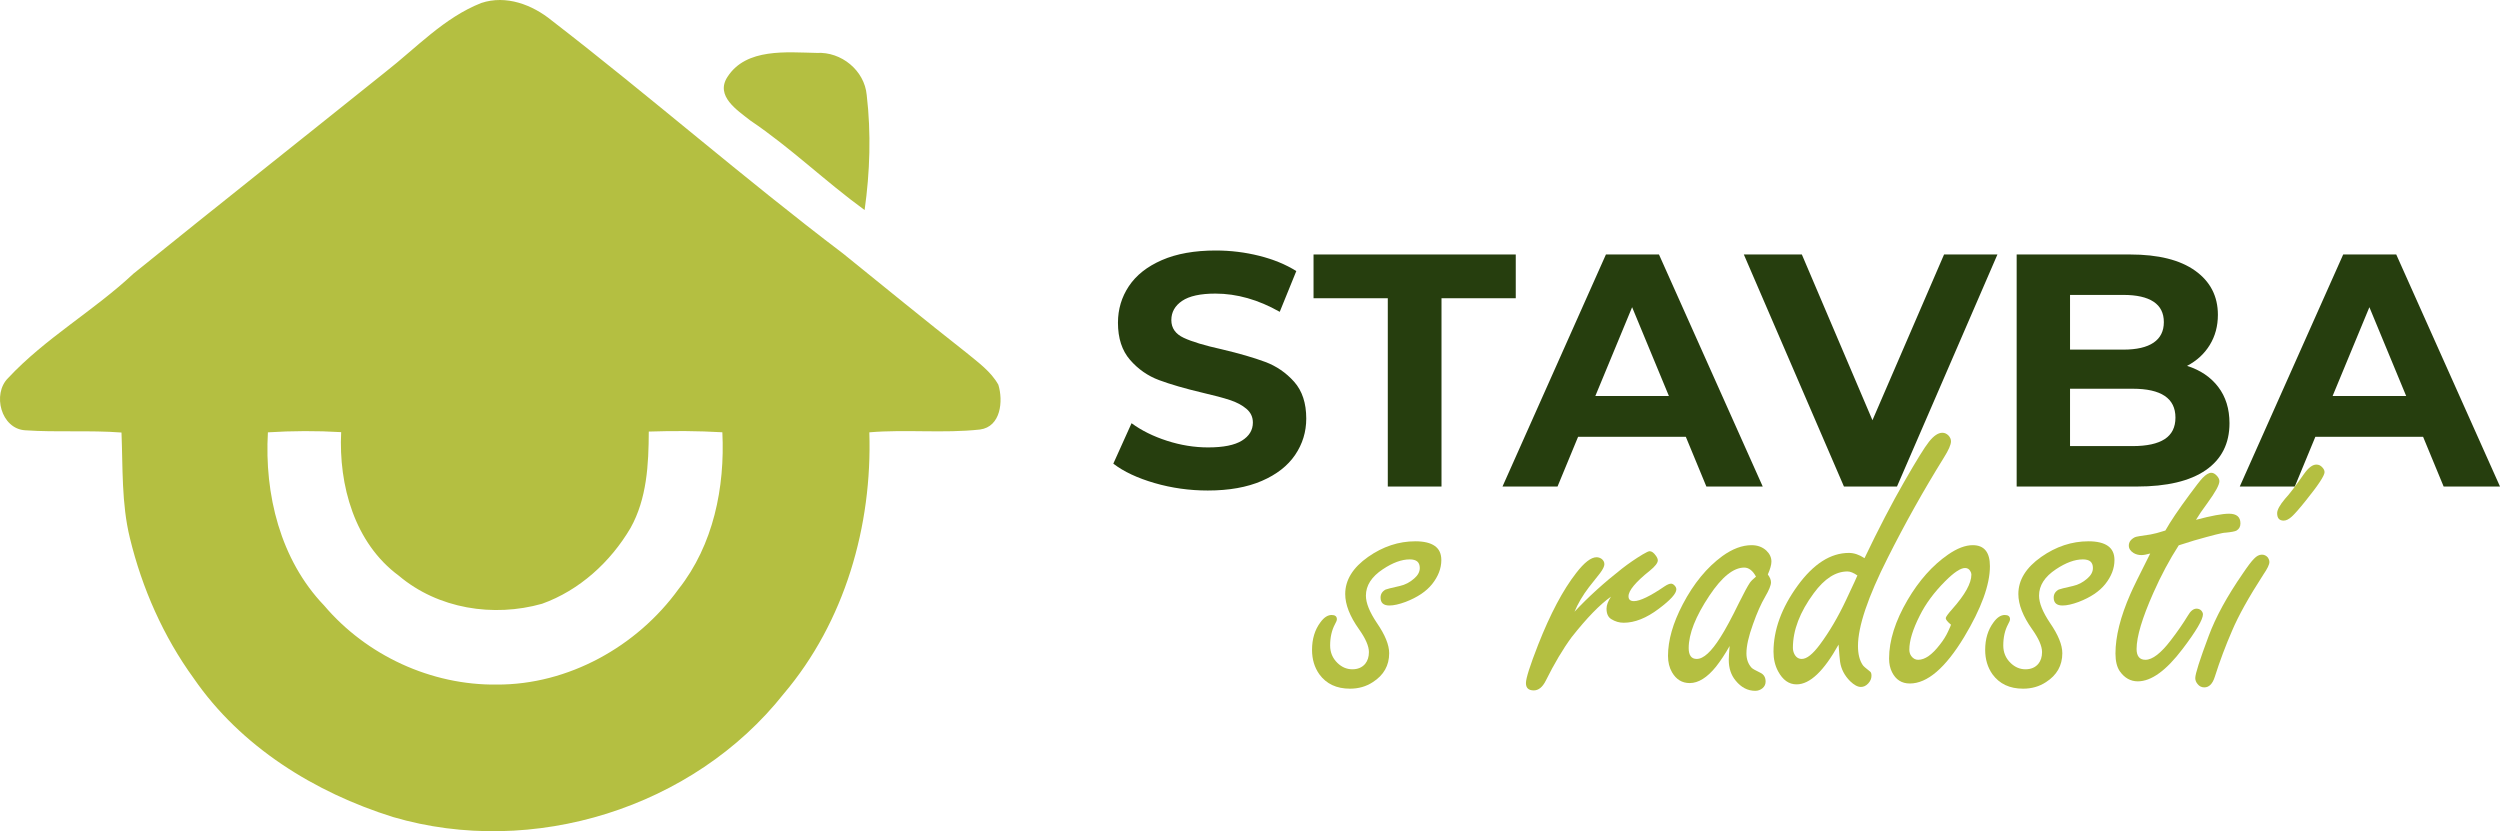 <?xml version="1.0" encoding="UTF-8"?>
<!DOCTYPE svg PUBLIC "-//W3C//DTD SVG 1.1//EN" "http://www.w3.org/Graphics/SVG/1.1/DTD/svg11.dtd">
<!-- Creator: CorelDRAW 2019 (64-Bit) -->
<svg xmlns="http://www.w3.org/2000/svg" xml:space="preserve" width="122.967mm" height="40.885mm" version="1.1" style="shape-rendering:geometricPrecision; text-rendering:geometricPrecision; image-rendering:optimizeQuality; fill-rule:evenodd; clip-rule:evenodd"
viewBox="0 0 6656.55 2213.22"
 xmlns:xlink="http://www.w3.org/1999/xlink"
 xmlns:xodm="http://www.corel.com/coreldraw/odm/2003">
 <defs>
  <style type="text/css">
   <![CDATA[
    .fil0 {fill:#263E0E;fill-rule:nonzero}
    .fil1 {fill:#B4BF41;fill-rule:nonzero}
    .fil2 {fill:#B4BF41;fill-rule:nonzero}
   ]]>
  </style>
 </defs>
 <g id="Vrstva_x0020_1">
  <path class="fil0" d="M3215.88 1306.05c-48.84,0 -96.06,-6.62 -141.67,-19.86 -45.6,-13.24 -82.23,-30.46 -109.89,-51.64l48.55 -107.69c26.48,19.42 57.96,35.01 94.45,46.78 36.49,11.77 72.97,17.65 109.45,17.65 40.6,0 70.62,-6.03 90.03,-18.1 19.42,-12.06 29.13,-28.09 29.13,-48.1 0,-14.71 -5.74,-26.92 -17.21,-36.63 -11.47,-9.71 -26.18,-17.51 -44.13,-23.39 -17.95,-5.88 -42.22,-12.36 -72.82,-19.42 -47.07,-11.18 -85.62,-22.36 -115.63,-33.55 -30.01,-11.18 -55.76,-29.13 -77.24,-53.84 -21.48,-24.72 -32.22,-57.67 -32.22,-98.86 0,-35.9 9.71,-68.41 29.13,-97.54 19.42,-29.12 48.7,-52.22 87.83,-69.29 39.13,-17.06 86.94,-25.59 143.44,-25.59 39.42,0 77.97,4.7 115.63,14.12 37.66,9.41 70.62,22.95 98.86,40.6l-44.13 108.57c-57.08,-32.36 -114.16,-48.55 -171.24,-48.55 -40.01,0 -69.58,6.47 -88.71,19.42 -19.13,12.94 -28.68,30.01 -28.68,51.19 0,21.18 11.03,36.92 33.1,47.22 22.07,10.3 55.76,20.45 101.07,30.46 47.07,11.18 85.62,22.36 115.63,33.54 30.01,11.18 55.76,28.84 77.24,52.96 21.48,24.13 32.21,56.79 32.21,97.97 0,35.31 -9.85,67.53 -29.57,96.65 -19.72,29.13 -49.28,52.23 -88.71,69.29 -39.43,17.06 -87.39,25.6 -143.88,25.6z"/>
  <polygon id="1" class="fil0" points="3695.17,794.1 3497.45,794.1 3497.45,677.58 4035.89,677.58 4035.89,794.1 3838.17,794.1 3838.17,1295.46 3695.17,1295.46 "/>
  <path id="2" class="fil0" d="M4488.7 1163.06l-286.87 0 -54.73 132.4 -146.53 0 275.4 -617.88 141.23 0 276.28 617.88 -150.06 0 -54.72 -132.4zm-45.02 -108.57l-97.98 -236.55 -97.97 236.55 195.95 0z"/>
  <polygon id="3" class="fil0" points="5318.41,677.58 5050.96,1295.46 4909.73,1295.46 4643.16,677.58 4797.64,677.58 4985.64,1118.92 5176.3,677.58 "/>
  <path id="4" class="fil0" d="M5823.3 974.17c35.31,11.18 62.96,29.87 82.97,56.05 20.01,26.18 30.01,58.4 30.01,96.65 0,54.14 -21.04,95.77 -63.11,124.9 -42.07,29.13 -103.42,43.69 -184.03,43.69l-319.53 0 0 -617.88 301.88 0c75.32,0 133.13,14.42 173.45,43.25 40.31,28.84 60.46,67.97 60.46,117.4 0,30.01 -7.21,56.79 -21.63,80.32 -14.42,23.54 -34.57,42.08 -60.46,55.61zm-311.59 -188.9l0 145.64 142.11 0c35.31,0 62.08,-6.18 80.33,-18.54 18.24,-12.36 27.36,-30.6 27.36,-54.73 0,-24.13 -9.12,-42.22 -27.36,-54.28 -18.24,-12.06 -45.02,-18.1 -80.33,-18.1l-142.11 0zm166.83 402.5c37.66,0 66.05,-6.18 85.18,-18.54 19.13,-12.36 28.69,-31.48 28.69,-57.38 0,-51.19 -37.96,-76.79 -113.87,-76.79l-166.83 0 0 152.7 166.83 0z"/>
  <path id="5" class="fil0" d="M6451.77 1163.06l-286.87 0 -54.73 132.4 -146.53 0 275.4 -617.88 141.23 0 276.28 617.88 -150.06 0 -54.72 -132.4zm-45.02 -108.57l-97.98 -236.55 -97.97 236.55 195.95 0z"/>
  <path class="fil1" d="M1281.52 7.91c65.99,-21.94 135.72,4.42 187.42,46.6 262.08,202.22 511.58,420.25 775.35,620.25 109.53,88.44 218.54,177.73 329.43,264.8 30.61,25.34 64.62,49.33 84.52,84.87 13.27,43.36 6.8,111.73 -48.81,119.22 -97.79,10.71 -196.6,-0.85 -294.73,7.49 8,248.98 -65.31,504.42 -228.07,696.27 -240.65,304.08 -668.37,437.25 -1039.98,328.07 -208.34,-65.14 -405.28,-187.08 -530.63,-369.06 -81.12,-111.74 -137.76,-240.14 -170.24,-374.15 -22.45,-91.84 -18.54,-186.91 -22.28,-280.62 -85.2,-6.46 -170.92,-0.17 -256.13,-5.95 -64.62,-3.57 -88.77,-96.77 -45.75,-139.12 99.32,-106.46 228.07,-178.91 333.85,-278.06 222.62,-179.94 447.11,-357.49 670.42,-536.57 82.66,-64.46 156.29,-144.9 255.61,-184.02zm-568.2 1143.22c-9.52,164.8 32.83,339.29 149.67,461.06 112.76,132.99 285.2,212.75 459.69,210.54 190.31,0.85 373.65,-101.36 484.19,-254.42 92.69,-117.35 123.64,-270.58 116.5,-417.35 -65.14,-3.74 -130.62,-4.08 -195.92,-1.87 -0.34,87.42 -4.93,178.75 -48.64,256.81 -53.23,90.47 -135.88,165.99 -235.55,201.7 -129.59,36.57 -276.87,13.6 -381.29,-74.66 -118.2,-87.08 -160.55,-241.33 -153.57,-382.32 -64.96,-3.91 -130.1,-3.57 -195.07,0.51zm1223.83 -946.62c49.83,-77.21 157.66,-65.13 237.59,-63.61 65.14,-3.74 127.04,46.43 132.99,112.08 11.91,101.53 8.68,204.93 -5.61,306.29 -104.25,-75.85 -197.11,-166.16 -304.09,-238.27 -35.21,-27.73 -94.39,-65.48 -60.89,-116.5z"/>
  <path class="fil2" d="M3768.28 1441.25c23.14,0 40.55,4.21 52.02,12.43 11.67,8.22 17.4,20.65 17.4,37.67 0,21.99 -8.22,43.41 -24.67,64.07 -15.68,19.51 -39.21,35.19 -70.57,47.24 -17.02,6.31 -31.56,9.57 -43.03,9.57 -15.68,0 -23.53,-7.08 -23.53,-21.04 0,-9.38 4.4,-16.45 13.39,-21.42 2.3,-1.15 14.92,-4.4 38.06,-9.57 13.77,-3.06 26.39,-9.56 37.87,-19.69 10.13,-8.61 15.11,-17.98 15.11,-28.12 0,-7.84 -2.3,-13.58 -6.7,-17.4 -4.4,-3.63 -11.09,-5.54 -20.08,-5.54 -21.61,0 -45.33,8.8 -71.53,26.2 -30.03,19.89 -45.14,43.22 -45.14,70.38 0,19.5 9.75,43.6 29.26,72.67 21.8,31.75 32.7,58.52 32.7,80.52 0,32.89 -14.53,58.52 -43.6,77.07 -17.79,11.67 -38.06,17.4 -60.81,17.4 -35.77,0 -62.92,-12.81 -81.47,-38.25 -13,-18.36 -19.51,-39.97 -19.51,-65.02 0,-29.06 7.46,-53.54 22.18,-73.24 9.57,-13.2 19.51,-19.7 30.03,-19.7 9.18,0 13.96,3.82 13.96,11.28 0,2.87 -1.72,7.46 -5.16,13.39 -8.61,16.07 -12.81,35 -12.81,56.61 0,18.36 6.5,33.85 19.51,46.47 11.67,11.28 24.86,16.83 39.58,16.83 14.53,0 26.01,-4.78 34.23,-14.53 6.7,-8.22 9.94,-18.74 9.94,-31.36 0,-15.68 -8.8,-35.95 -26.58,-61 -24.29,-34.23 -36.53,-65.41 -36.53,-93.52 0,-37.29 20.27,-70.18 61.01,-98.87 39.59,-27.73 81.46,-41.5 125.45,-41.5z"/>
  <path id="1" class="fil2" d="M4192.26 1628.86c36.53,-39.2 78.8,-77.45 126.61,-114.93 17.21,-13.39 35.57,-26.01 54.89,-37.68 9.75,-5.74 15.87,-8.6 18.55,-8.6 5.54,0 11.09,4.01 16.83,12.24 3.25,4.4 4.97,8.6 4.97,12.24 0,6.69 -7.08,15.87 -21.23,27.34 -37.87,30.22 -56.8,52.97 -56.8,68.28 0,8.6 4.78,12.81 14.53,12.81 15.87,0 43.41,-13.2 82.23,-39.78 6.7,-4.4 12.24,-6.69 16.64,-6.69 3.06,0 5.93,1.53 8.99,4.59 3.25,3.25 4.97,6.89 4.97,10.52 0,11.28 -15.68,28.5 -46.86,51.83 -32.7,24.67 -63.87,37.1 -93.32,37.1 -11.86,0 -22.76,-3.25 -32.89,-9.56 -8.61,-5.16 -12.81,-14.53 -12.81,-27.92 0,-9.37 4.02,-20.08 11.86,-31.94 -29.64,20.85 -64.44,56.8 -104.61,107.67 -23.14,31.36 -46.09,69.99 -69.04,116.08 -8.61,17.21 -19.31,25.82 -31.94,25.82 -13.96,0 -20.84,-6.5 -20.84,-19.5 0,-12.81 10.9,-46.85 32.51,-102.12 32.32,-82.04 65.98,-145.73 101.17,-190.86 21.61,-28.11 39.78,-42.07 54.31,-42.07 4.97,0 9.37,1.53 13.58,4.4 4.79,3.82 7.27,8.41 7.27,14.15 0,5.54 -3.83,13.39 -11.28,23.52 -1.34,1.72 -11.29,14.35 -29.64,37.49 -16.83,21.99 -29.64,43.98 -38.63,65.59z"/>
  <path id="2" class="fil2" d="M4605.34 1720.08c-12.24,21.8 -24.48,39.97 -36.33,55.07 -23.52,29.07 -46.85,43.6 -69.99,43.6 -20.27,0 -35.95,-9.56 -47.05,-28.68 -7.08,-12.24 -10.71,-26.77 -10.71,-43.6 0,-41.5 13,-87.21 39.2,-137.31 29.26,-55.84 64.45,-98.49 105.56,-128.51 26.77,-19.31 52.78,-29.07 77.84,-29.07 15.68,0 28.87,4.78 39.39,14.53 8.99,8.61 13.39,18.36 13.39,29.26 0,8.22 -3.25,19.7 -9.56,34.23 5.74,7.84 8.41,14.72 8.41,20.85 0,7.84 -5.16,20.65 -15.68,38.63 -10.71,18.36 -21.62,42.65 -32.32,73.05 -11.67,32.13 -17.4,57.95 -17.4,77.45 0,15.68 4.59,28.5 13.96,38.63 2.68,2.68 10.33,6.89 22.95,13.01 9.37,4.4 14.15,12.24 14.15,23.52 0,7.08 -2.68,12.81 -7.84,17.4 -5.73,4.78 -12.24,7.26 -19.69,7.26 -20.27,0 -37.68,-9.18 -52.4,-27.34 -12.05,-14.53 -18.17,-32.9 -18.17,-54.89 0,-7.45 0.77,-19.89 2.3,-37.1zm70.19 -184.74c-4.4,-8.22 -9.37,-14.35 -14.53,-18.17 -5.35,-4.02 -10.9,-5.93 -16.83,-5.93 -28.5,0 -59.48,24.86 -92.75,74.78 -36.72,55.07 -55.08,101.55 -55.08,139.8 0,9.37 1.72,16.45 5.36,21.41 3.44,4.78 8.8,7.27 16.06,7.27 17.98,0 38.82,-19.13 62.92,-57.38 13.39,-20.84 30.03,-51.83 49.92,-92.56 13.19,-26.58 22.76,-44.17 28.68,-52.97 3.06,-4.4 8.41,-9.75 16.26,-16.26z"/>
  <path id="3" class="fil2" d="M4964.49 1486.19c37.29,-78.03 72.67,-145.91 105.95,-203.86 32.13,-56.04 53.93,-91.41 65.59,-105.95 12.62,-16.07 24.67,-24.1 35.77,-24.1 5.93,0 11.48,2.49 16.26,7.27 4.59,4.97 6.69,10.13 6.69,15.68 0,8.61 -6.31,23.14 -18.93,43.22 -54.31,87.4 -103.84,176.13 -149.17,266.21 -52.97,104.61 -79.56,183.21 -79.56,235.42 0,21.23 4.21,38.06 12.43,50.29 1.34,2.68 8.03,8.61 20.08,17.98 2.3,1.72 3.44,5.54 3.44,11.09 0,7.46 -3.06,14.34 -8.8,20.46 -5.74,6.12 -12.24,9.18 -19.31,9.18 -8.61,0 -18.17,-5.16 -28.69,-15.3 -14.91,-14.91 -23.91,-32.13 -26.77,-51.44 -1.15,-8.22 -2.49,-23.71 -4.02,-46.09 -39.21,70.57 -76.31,105.95 -111.88,105.95 -20.46,0 -36.72,-11.67 -49.15,-34.81 -8.22,-15.3 -12.24,-32.51 -12.24,-52.02 0,-58.14 21.42,-116.85 64.07,-175.75 42.46,-58.33 87.97,-87.4 136.74,-87.4 13.39,0 27.35,4.59 41.5,13.96zm-18.93 46.09c-10.14,-7.08 -18.94,-10.71 -26.4,-10.71 -31.55,0 -61.39,19.31 -89.69,57.75 -37.1,50.29 -55.65,98.68 -55.65,145.35 0,5.73 1.15,10.9 3.44,15.87 4.4,9.37 11.28,13.96 20.27,13.96 13.19,0 29.06,-12.62 48,-38.06 25.05,-33.65 48.38,-73.24 69.99,-119.14 7.46,-15.68 14.72,-31.36 21.99,-47.05 0,0 1.53,-3.63 4.78,-10.71l3.25 -7.27z"/>
  <path id="4" class="fil2" d="M5252.69 1451.58c30.41,0 45.71,18.74 45.71,56.03 0,49.53 -22.95,112.45 -68.66,188.57 -49.92,82.42 -98.1,123.73 -144.58,123.73 -21.61,0 -37.48,-10.13 -47.43,-30.22 -5.16,-10.13 -7.84,-22.18 -7.84,-36.33 0,-47.81 16.45,-99.64 49.15,-155.67 30.41,-51.83 66.36,-92.18 107.67,-120.87 24.29,-16.83 46.28,-25.24 65.98,-25.24zm-57.94 211.7c-9.37,-7.65 -13.96,-13.39 -13.96,-17.4 0,-3.06 5.93,-11.28 17.79,-24.67 33.65,-37.87 50.48,-68.27 50.48,-91.41 0,-3.06 -0.95,-5.93 -2.87,-8.99 -2.87,-5.55 -7.65,-8.42 -13.96,-8.42 -11.86,0 -29.45,11.67 -52.59,34.81 -29.83,29.83 -52.59,60.62 -68.27,92.37 -18.36,36.33 -27.54,66.36 -27.54,90.26 0,6.51 1.72,12.05 4.97,16.83 4.97,6.7 11.09,10.14 18.55,10.14 17.98,0 37.1,-13.39 57.75,-40.36 8.99,-11.28 16.26,-22.76 21.8,-34.8 5.54,-11.86 8.22,-18.17 7.84,-18.36z"/>
  <path id="5" class="fil2" d="M5560.59 1441.25c23.14,0 40.55,4.21 52.02,12.43 11.67,8.22 17.4,20.65 17.4,37.67 0,21.99 -8.22,43.41 -24.67,64.07 -15.68,19.51 -39.21,35.19 -70.57,47.24 -17.02,6.31 -31.56,9.57 -43.03,9.57 -15.68,0 -23.53,-7.08 -23.53,-21.04 0,-9.38 4.4,-16.45 13.39,-21.42 2.3,-1.15 14.92,-4.4 38.06,-9.57 13.77,-3.06 26.39,-9.56 37.87,-19.69 10.13,-8.61 15.11,-17.98 15.11,-28.12 0,-7.84 -2.3,-13.58 -6.7,-17.4 -4.4,-3.63 -11.09,-5.54 -20.08,-5.54 -21.61,0 -45.33,8.8 -71.53,26.2 -30.03,19.89 -45.14,43.22 -45.14,70.38 0,19.5 9.75,43.6 29.26,72.67 21.8,31.75 32.7,58.52 32.7,80.52 0,32.89 -14.53,58.52 -43.6,77.07 -17.79,11.67 -38.06,17.4 -60.81,17.4 -35.77,0 -62.92,-12.81 -81.47,-38.25 -13,-18.36 -19.51,-39.97 -19.51,-65.02 0,-29.06 7.46,-53.54 22.18,-73.24 9.57,-13.2 19.51,-19.7 30.03,-19.7 9.18,0 13.96,3.82 13.96,11.28 0,2.87 -1.72,7.46 -5.16,13.39 -8.61,16.07 -12.81,35 -12.81,56.61 0,18.36 6.5,33.85 19.51,46.47 11.67,11.28 24.86,16.83 39.58,16.83 14.53,0 26.01,-4.78 34.23,-14.53 6.7,-8.22 9.94,-18.74 9.94,-31.36 0,-15.68 -8.8,-35.95 -26.58,-61 -24.29,-34.23 -36.53,-65.41 -36.53,-93.52 0,-37.29 20.27,-70.18 61.01,-98.87 39.59,-27.73 81.46,-41.5 125.45,-41.5z"/>
  <path id="6" class="fil2" d="M5801.17 1451.96c-24.29,37.67 -47.05,80.13 -67.7,126.79 -29.64,66.75 -44.56,116.47 -44.56,149.36 0,9.38 1.92,16.45 5.93,21.42 3.82,4.78 9.75,7.27 17.59,7.27 18.74,0 41.5,-17.59 68.08,-52.6 16.82,-21.8 31.74,-43.41 44.94,-65.02 7.08,-12.43 14.91,-18.55 23.14,-18.55 4.97,0 9.18,1.72 12.43,4.97 3.06,3.44 4.59,6.88 4.59,10.13 0,13.77 -18.17,44.75 -54.51,92.56 -43.41,57.18 -83,85.87 -118.95,85.87 -19.13,0 -35,-8.8 -47.62,-26.39 -7.84,-11.09 -11.86,-27.16 -11.86,-47.62 0,-45.33 13.2,-97.92 39.59,-158.15 6.31,-14.92 24.09,-51.06 52.97,-108.24 -10.14,2.87 -17.98,4.21 -23.33,4.21 -8.03,0 -14.92,-1.91 -21.04,-5.54 -8.42,-5.35 -12.62,-11.86 -12.62,-19.7 0,-9.37 5.35,-16.83 16.26,-22.37 3.06,-1.53 17.02,-3.83 41.69,-7.27 8.99,-1.53 22.18,-4.97 39.4,-10.52 13.2,-23.72 34.81,-55.65 64.64,-96 16.45,-22.37 27.92,-37.1 34.23,-43.79 8.99,-9.37 16.82,-13.96 23.52,-13.96 4.97,0 9.75,2.68 14.53,7.84 4.59,4.78 6.89,9.75 6.89,14.53 0,9.75 -10.52,28.87 -31.36,57.56 -13.96,18.74 -24.09,33.85 -30.98,45.33 40.92,-10.9 70.38,-16.26 87.97,-16.26 20.27,0 30.41,8.61 30.41,25.82 0,8.6 -3.44,14.91 -10.52,19.12 -3.83,2.11 -13.39,4.02 -29.07,5.55 -6.31,-0.38 -34.23,6.69 -83.95,20.85 -13.77,4.21 -27.35,8.41 -40.73,12.81z"/>
  <path id="7" class="fil2" d="M6022.44 1476.82c6.31,0 11.48,2.49 15.68,7.27 2.87,4.21 4.4,8.22 4.4,12.43 0,6.7 -5.35,17.79 -16.26,33.66 -38.82,60.05 -66.36,109.77 -82.81,148.59 -17.4,39.97 -32.89,81.09 -46.28,123.35 -5.93,18.75 -15.3,28.12 -27.92,28.12 -7.46,0 -13.39,-3.06 -17.98,-8.99 -4.02,-4.78 -6.12,-10.13 -6.12,-15.68 0,-11.28 11.86,-48.57 35.76,-112.25 18.55,-50.11 48.77,-105.37 90.65,-166 13.39,-19.89 23.33,-33.09 30.21,-39.78 6.7,-7.08 13.58,-10.71 20.66,-10.71zm145.15 -239.81c6.31,0 11.48,2.48 15.68,7.26 4.02,4.21 6.12,8.42 6.12,13.01 0,9.18 -16.82,34.61 -50.29,76.11 -17.4,21.8 -29.83,35.77 -36.91,42.07 -7.65,7.08 -14.92,10.71 -21.61,10.71 -11.67,0 -17.4,-6.5 -17.4,-19.7 0,-8.99 7.08,-21.8 21.23,-38.63 10.52,-10.9 27.35,-33.09 50.87,-66.75 11.47,-16.06 22.37,-24.09 32.32,-24.09z"/>
 </g>
</svg>

